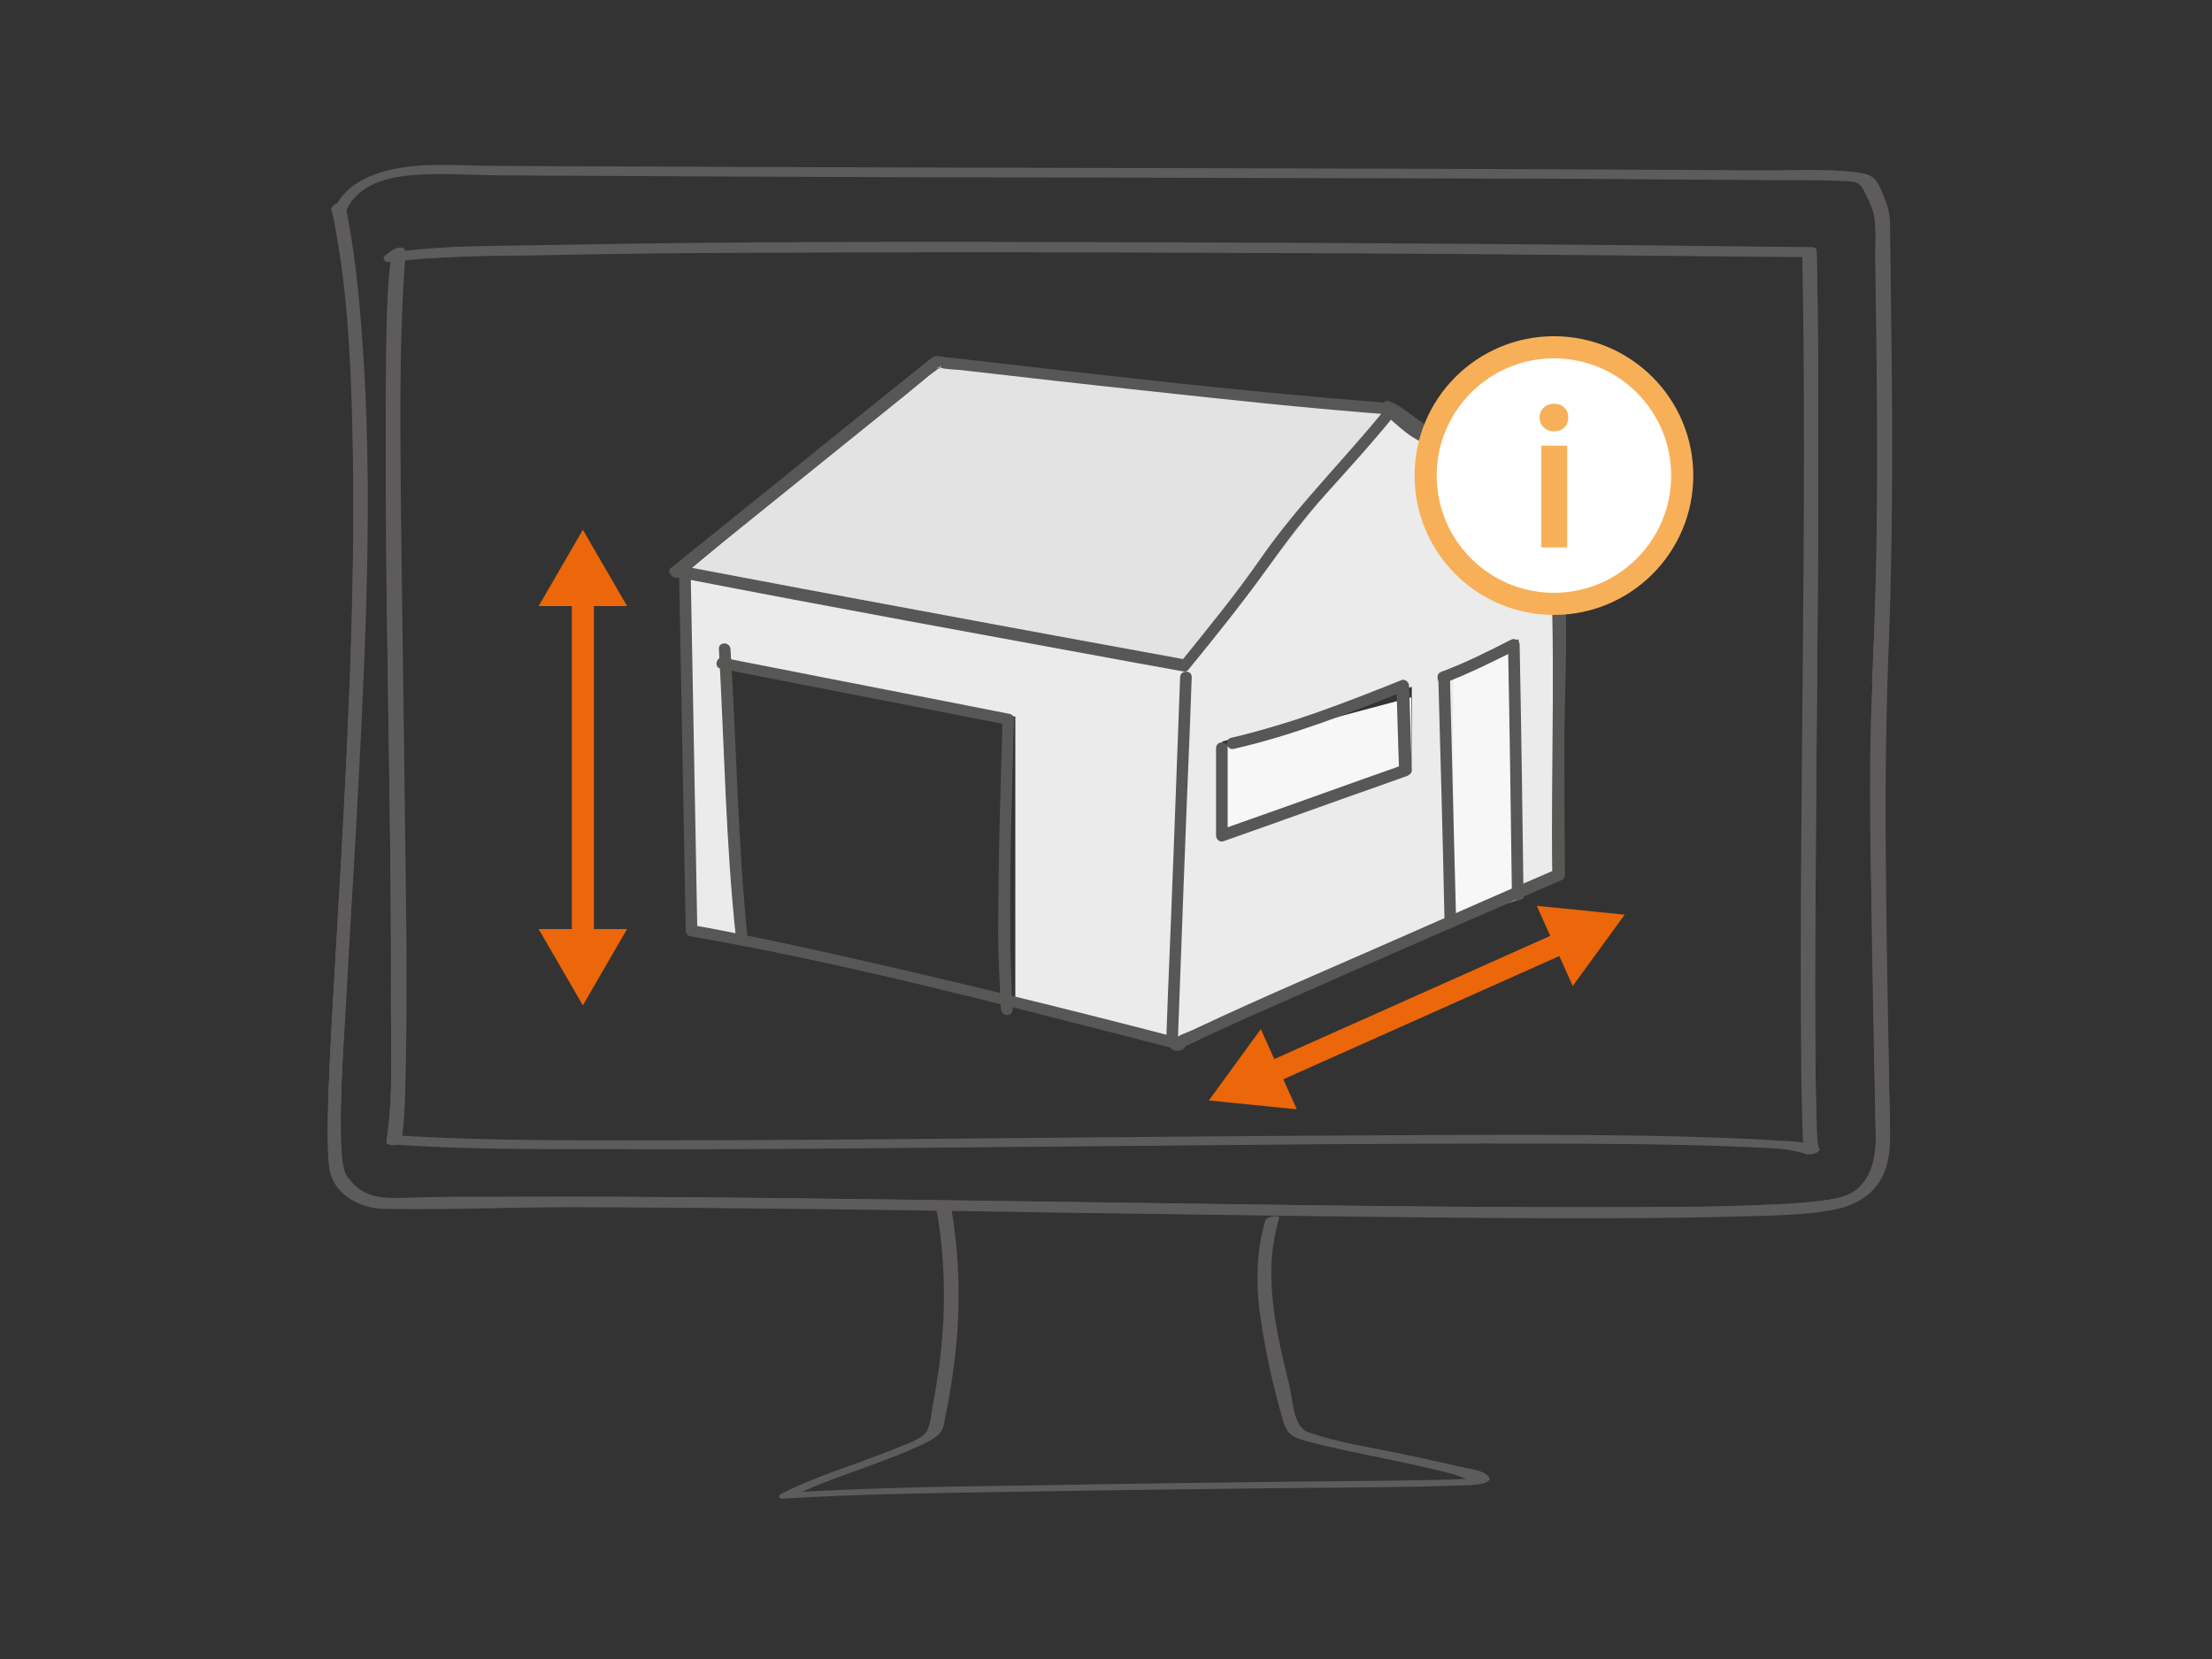 <?xml version="1.0" encoding="utf-8"?>
<!-- Generator: Adobe Illustrator 28.0.0, SVG Export Plug-In . SVG Version: 6.00 Build 0)  -->
<svg version="1.1" id="Layer_1" xmlns="http://www.w3.org/2000/svg" xmlns:xlink="http://www.w3.org/1999/xlink" x="0px" y="0px"
	 viewBox="0 0 400 300" style="enable-background:new 0 0 400 300;" xml:space="preserve">
<rect x="0" y="0" width="400" height="300" fill="#333333" stroke="none"/>
<style type="text/css">
	.st0{fill:#5E5B5C;}
	.st1{fill:#F7F7F7;}
	.st2{fill:#E3E3E3;}
	.st3{fill:#EBEBEB;}
	.st4{fill:#575756;}
	.st5{fill:#FFFFFF;stroke:#F7B058;stroke-width:4;stroke-miterlimit:10;}
	.st6{fill:#F7B058;}
	.st7{fill:none;stroke:#EC660A;stroke-width:4;stroke-miterlimit:10;}
	.st8{fill:#EC660A;}
</style>
<g>
	<path class="st0" d="M62.6,38.1c1.8-4.2,6.4-5.8,10.7-6.3c5.2-0.6,10.6-0.2,15.8-0.1c12.2,0.1,24.4,0.1,36.6,0.2
		c24.4,0.1,48.8,0.2,73.2,0.2c24.3,0.1,48.5,0.1,72.8,0.2c12.1,0,24.1,0.1,36.2,0.2c6.2,0,12.5,0.1,18.7,0.1c1.9,0,3.8,0,5.7,0.1
		c1.3,0.1,3.5-0.1,4.4,0.9c0.9,1,1.5,3,2,4.2c0.8,2.2,0.5,4.9,0.5,7.2c0.1,5.5,0.2,11,0.2,16.6c0.1,10.4,0.2,20.8,0.1,31.2
		c-0.1,14.9-1.1,29.8-1.2,44.7c-0.1,22.7,0.4,45.3,0.9,68c0.1,3.4-0.6,7.2-3.3,9.5c-1.9,1.6-4.7,1.9-7.1,2.2
		c-2.7,0.3-5.5,0.5-8.3,0.6c-9,0.4-18,0.5-26.9,0.5c-27.4,0.1-54.8-0.3-82.2-0.7c-29.9-0.4-59.8-0.9-89.7-1.1
		c-12.4-0.1-24.8-0.1-37.2,0c-2.5,0-5,0.1-7.6,0.1c-3.2,0.1-7.5,0.8-10.4-0.5c-3.7-1.6-4.5-4.1-4.7-7.6c-0.5-8.5,0.2-17.2,0.7-25.7
		c0.7-13.5,1.6-27.1,2.3-40.6c1.5-29.2,2.9-58.9,0.1-88.1c-0.5-5.6-1.3-11.3-2.4-16.8c-0.2-1.1-2.7-0.5-2.5,0.7
		c2.7,12.8,3.4,25.9,3.7,39c0.4,15.6,0.1,31.2-0.5,46.9c-0.6,15-1.4,30-2.3,44.9c-0.6,11-1.4,22.1-1.6,33.1c-0.1,3-0.1,6.1,0.2,9.1
		c0.6,4.9,5.5,7.6,10.2,7.6c11.3,0.2,22.7-0.3,34.1-0.3c29.7,0.1,59.4,0.5,89.1,1c29.4,0.4,58.9,0.9,88.3,1c10.7,0,21.3,0,32-0.3
		c6.2-0.2,12.6-0.1,18.7-1.3c4.3-0.9,7.7-3.2,9.1-7.4c0.7-2.1,0.8-4.3,0.8-6.5c-0.1-3.8-0.2-7.6-0.2-11.4
		c-0.3-13.6-0.5-27.1-0.6-40.7c-0.1-12.5,0.1-25,0.6-37.5c0.8-21.5,0.6-43,0.3-64.5c0-2.9-0.1-5.7-0.1-8.6c0-2,0-3.5-0.7-5.4
		c-0.5-1.3-1-2.8-1.9-3.9c-0.7-1-1.8-1.2-3-1.4c-4.1-0.7-8.5-0.4-12.7-0.4c-6.2,0-12.5-0.1-18.7-0.1c-25-0.1-49.9-0.2-74.9-0.3
		c-49.6-0.1-99.3-0.2-148.9-0.5c-7.2,0-17.2,0.2-20.6,8C59.7,39.1,62.2,39.1,62.6,38.1L62.6,38.1z"/>
</g>
<g>
	<path class="st0" d="M70.8,46.3c-1,7.4-0.9,15.1-1,22.6c-0.1,12.1,0,24.3,0.1,36.4c0.3,25.8,0.9,51.6,0.8,77.5
		c0,7.9,0.4,16.1-0.8,24c0,0.1,0.4,0.1,0.4,0.1c13.5,1,27,0.9,40.5,0.9c20.6,0.1,41.2-0.1,61.8-0.3c22.4-0.2,44.8-0.4,67.3-0.6
		c18.8-0.1,37.5-0.2,56.3,0c6.4,0.1,12.8,0.2,19.1,0.5c3.4,0.2,7.1,0.1,10.3,1c0.3,0.1,0.6,0.1,0.9,0.3c0.3,0.2,2.5-0.2,2.4-0.7
		c-0.4-1.6-0.4-3.4-0.4-5.1c-0.1-3.2-0.2-6.4-0.2-9.6c-0.1-10.1-0.1-20.2,0-30.4c0.1-26.3,0.5-52.6,0.5-78.9c0-12.9,0-25.7-0.3-38.6
		c0-0.1-0.4-0.1-0.4-0.1c-20.5-0.2-41-0.4-61.4-0.6c-21.6-0.2-43.3-0.3-64.9-0.3c-20,0-40.1-0.1-60.1,0.1c-15.3,0.1-30.7,0.2-46,0.6
		c-7.9,0.2-16.1-0.1-23.9,1.2c-0.4,0.1-0.8,0.2-1.2,0.3c-1.4,0.4-1.3,1,0.2,0.7c-0.1,0,0.2-0.1,0.6-0.1c0,0,0.7-0.1,1-0.1
		c1.2-0.1,2.3-0.2,3.5-0.3c3.6-0.2,7.2-0.4,10.8-0.5c11.4-0.4,22.9-0.5,34.3-0.6c33.4-0.3,66.8-0.3,100.2-0.1
		c18.2,0.1,36.4,0.2,54.5,0.3c8.8,0.1,17.7,0.2,26.5,0.2c4.2,0,8.5,0.1,12.7,0.1c2.1,0,4.1,0,6.2,0.1c0.9,0,1.8,0,2.8,0
		c0.5,0,1.2-0.1,1.6,0c1,0.3,0.4-0.2,0.7,0.7c0.4,1.1,0.1,3.2,0.1,4.4c0,1.6,0,3.1,0.1,4.7c0,3.4,0.1,6.8,0.1,10.1
		c0,7.5,0,15,0,22.5c0,16.2-0.2,32.4-0.3,48.6c-0.1,14.4-0.2,28.9-0.2,43.3c0,8.5-0.2,17.1,0.5,25.6c0.1,0.8,0.1,1.6,0.3,2.4
		c0.8-0.2,1.6-0.5,2.4-0.7c-1.5-0.9-3.7-0.9-5.4-1c-3.8-0.4-7.6-0.5-11.4-0.6c-12.4-0.4-24.8-0.5-37.3-0.5c-16.5,0-33,0.1-49.6,0.2
		c-18,0.1-36.1,0.3-54.1,0.5c-16.7,0.1-33.4,0.3-50,0.3c-12.7,0-25.5,0-38.2-0.4c-2.3-0.1-4.5-0.1-6.8-0.3c-0.9,0-1.9-0.1-2.8-0.2
		c-0.2,0-1.1,0.1-1.2-0.1c0.3,0.4,0.4-0.8,0.4-0.9c0.5-4.3,0.5-8.6,0.6-12.9c0.3-15.4,0-30.7-0.2-46.1c-0.2-18.1-0.5-36.2-0.7-54.4
		c-0.1-13.6-0.3-27.2,0.5-40.8c0.1-1.8,0.2-3.5,0.5-5.3C73.3,45.4,70.9,45.6,70.8,46.3L70.8,46.3z"/>
</g>
<g>
	<path class="st0" d="M169.3,218.4c1.2,6.6,1.6,13.4,1.3,20.1c-0.2,3.6-0.5,7.2-1.1,10.7c-0.2,1.6-0.5,3.2-0.8,4.8
		c-0.3,1.4-0.4,4-1.3,5.1c-1.1,1.3-3.5,2-4.9,2.6c-2.3,1-4.7,1.8-7,2.7c-4.8,1.7-9.6,3.4-14.2,5.7c-0.7,0.4-0.5,0.9,0.2,0.9
		c13.2-0.8,26.5-1,39.7-1.2c16.7-0.3,33.4-0.5,50.1-0.7c11.1-0.1,22.2-0.1,33.4-0.5c0.8,0,5.8-0.1,4.4-1.7c-1-1.1-3.9-1.4-5.3-1.7
		c-3.1-0.8-6.3-1.4-9.4-2.1c-5.9-1.3-12.1-2.1-17.8-4.1c-2.8-1-2.8-5.8-3.4-8.3c-1.6-6.5-3.2-13.1-3.3-19.8
		c-0.1-3.6,0.4-7.1,1.4-10.6c0.2-0.7-2.2-0.4-2.5,0.4c-1.8,6.1-1.7,12.4-0.7,18.7c0.9,5.7,2.2,11.6,3.8,17.1
		c0.7,2.5,1.4,3.2,3.7,3.9c2.6,0.8,5.2,1.3,7.8,1.9c6.5,1.4,13,2.6,19.5,4.3c1,0.3,3.3,1.4,4.1,1.3c0.4,0,1-0.7,1.1-0.6
		c-0.1-0.1,0,0-0.2,0c-0.5,0-1,0.1-1.5,0.1c-10.2,0.4-20.5,0.4-30.7,0.5c-16.2,0.2-32.4,0.4-48.5,0.7c-14.8,0.2-29.7,0.4-44.5,1.3
		c0.1,0.3,0.2,0.6,0.2,0.9c5.1-2.6,10.6-4.3,15.9-6.3c2.3-0.9,4.6-1.7,6.9-2.8c1.3-0.6,3.3-1.4,4.3-2.6c0.8-0.9,0.8-2.5,1.1-3.7
		c0.4-1.9,0.7-3.7,1-5.6c0.5-3.4,0.9-6.8,1.1-10.3c0.4-7.3,0-14.5-1.3-21.7C171.6,217.1,169.1,217.7,169.3,218.4L169.3,218.4z"/>
</g>
<g>
	<path class="st0" d="M341.1,123.2c1.2-23.7,1-47.5,0.7-71.2c0-3-0.1-5.9-0.1-8.9c0-2.3,0.1-4.4-0.7-6.6c-0.5-1.3-1-2.9-1.9-4
		c-0.9-1.1-2.5-1.2-3.8-1.4c-5.2-0.6-10.5-0.3-15.7-0.3c-6.8,0-13.6-0.1-20.4-0.1c-54.5-0.3-108.9-0.3-163.4-0.5
		c-15.3-0.1-30.6-0.1-46-0.2c-6.2,0-12.6-0.7-18.7,0.6c-4.4,0.9-8.9,3-10.7,7.3c0.8-0.1,1.6-0.2,2.4-0.3c-0.1-0.2-0.1-0.4-0.2-0.5
		c-0.3-1-2.7-0.3-2.5,0.7c4.1,19.5,4,40,3.8,59.9c-0.2,22.2-1.4,44.5-2.7,66.7c-0.5,9-1.1,18-1.5,26.9c-0.3,5.8-0.6,11.6-0.3,17.4
		c0.1,1.3,0.1,2.8,0.6,4c2.2,5.2,7.8,5.6,12.6,5.5c8-0.2,16-0.2,23.9-0.2c20.6,0,41.1,0.2,61.6,0.5c22.8,0.3,45.5,0.7,68.3,1
		c20.2,0.3,40.4,0.5,60.6,0.5c12.9,0,26,0.2,38.9-0.9c1.6-0.1,3.2-0.3,4.8-0.6c3-0.5,5.9-1.4,8-3.8c2-2.2,2.9-5.2,3-8.2
		c0.2-5.2-0.2-10.5-0.3-15.8c-0.4-19.5-0.8-39-0.6-58.4C340.9,129.3,341,126.3,341.1,123.2c0.1-1.1-2.4-0.7-2.5,0.3
		c-0.9,17.6-0.2,35.3,0.1,52.9c0.1,8.1,0.3,16.1,0.4,24.1c0,1.8,0.1,3.5,0.1,5.3c0,3-0.6,6.3-2.7,8.6c-1.8,1.9-4.3,2.4-6.8,2.7
		c-10.7,1.5-21.8,1.1-32.6,1.2c-18.9,0.1-37.8-0.1-56.6-0.3c-22.2-0.3-44.4-0.6-66.6-0.9c-21.2-0.3-42.4-0.6-63.7-0.7
		c-8.7,0-17.4,0-26,0c-3.7,0-7.3,0.1-11,0.2c-3.8,0.1-7.2,0.1-9.8-3.1c-0.7-0.9-1.1-1.2-1.3-2.2c-1-4-0.5-8.7-0.4-12.8
		c0.2-7.8,0.7-15.5,1.1-23.3c1.2-21.3,2.5-42.5,3.1-63.8c0.6-20.8,0.8-41.8-1.7-62.5c-0.5-4-1.1-7.9-1.9-11.9
		c-0.8,0.2-1.6,0.4-2.5,0.7c0.1,0.2,0.1,0.4,0.2,0.5c0.3,0.9,2.1,0.4,2.4-0.3c1.9-4.5,6.7-6,11.3-6.4c6-0.6,12.3-0.1,18.3,0
		c13,0.1,26.1,0.1,39.1,0.2c26.1,0.1,52.2,0.2,78.3,0.2c26.1,0.1,52.2,0.1,78.3,0.3c13,0.1,26.1,0.1,39.1,0.2c1.9,0,3.8,0,5.7,0.1
		c1.7,0.1,3.5,0,4.4,1.7c0.7,1.4,1.5,2.9,1.9,4.4c0.6,2.7,0.2,6,0.3,8.8c0.4,25.4,0.7,50.7-0.6,76
		C338.6,124.6,341.1,124.2,341.1,123.2z"/>
	<path class="st0" d="M72.4,206.2c1-6.6,0.7-13.5,0.8-20.1c0.1-11.6-0.1-23.2-0.2-34.8c-0.3-25.8-0.9-51.6-0.8-77.5
		c0-9.1-0.1-18.3,0.9-27.3c0.1-0.6-0.7-0.7-1.1-0.6c-0.6,0.1-1.1,0.2-1.7,0.3c0.3,0.4,0.6,0.8,1,1.1c0.5-0.3,1-0.6,1.4-1
		c-0.7-0.1-1.4-0.2-2-0.3c0,0.2-0.1,0.5-0.1,0.7c-0.1,0.6,0.7,0.7,1.1,0.6c7.8-1.1,15.9-1,23.8-1.1c14.9-0.3,29.9-0.5,44.8-0.5
		c39.9-0.2,79.9,0,119.8,0.2c22.2,0.2,44.4,0.4,66.6,0.6c-0.3-0.2-0.5-0.4-0.8-0.6c0.5,24.7,0.3,49.4,0.1,74
		c-0.2,23.6-0.5,47.3-0.3,70.9c0,3.9,0.1,7.8,0.2,11.7c0.1,2,0,4.1,0.5,6c0.7-0.3,1.5-0.6,2.2-1c-2.2-1.3-5.6-1.1-8-1.3
		c-5.6-0.4-11.3-0.5-16.9-0.7c-17.9-0.4-35.9-0.3-53.9-0.2c-22.3,0.1-44.7,0.3-67,0.5c-21.2,0.2-42.4,0.4-63.6,0.4
		c-14.8,0-29.6,0.1-44.4-0.7c-1.1-0.1-2.2-0.1-3.3-0.2c-1-0.1-2.6,1.4-0.9,1.5c13.5,1,27,0.9,40.5,0.9c20.6,0.1,41.2-0.1,61.8-0.3
		c22.4-0.2,44.8-0.4,67.3-0.6c18.8-0.1,37.5-0.2,56.3,0c6.4,0.1,12.8,0.2,19.1,0.5c3.4,0.2,7.1,0.2,10.3,1c0.5,0.1,0.5,0.1,0.8,0.3
		c0.6,0.3,2.4,0,2.2-1c-0.4-1.6-0.4-3.4-0.4-5.1c-0.1-3.2-0.2-6.5-0.2-9.7c-0.1-10.1-0.1-20.2,0-30.3c0.1-26.3,0.5-52.6,0.5-78.9
		c0-12.8,0-25.5-0.3-38.3c0-0.4-0.4-0.6-0.8-0.6c-40.8-0.5-81.6-0.8-122.5-0.9c-35-0.1-70.1-0.2-105.1,0.5c-9.3,0.2-18.9,0-28.1,1.2
		c0.4,0.2,0.7,0.4,1.1,0.6c0-0.2,0.1-0.5,0.1-0.7c0.1-1-1.6-0.6-2-0.3c-0.5,0.3-1,0.6-1.4,1c-1.1,0.8,0.1,1.3,1,1.1
		c0.3-0.1,0.7-0.1,1-0.2c-0.4-0.2-0.7-0.4-1.1-0.6c-0.9,7.7-0.8,15.5-0.9,23.2c-0.1,12.1,0,24.3,0.1,36.4
		c0.3,25.4,0.9,50.8,0.8,76.2c0,7.9,0.4,16.1-0.8,23.9C69.8,207.6,72.3,207.2,72.4,206.2z"/>
</g>
<polygon class="st1" points="275.4,162.4 262.9,166.6 261.8,122.7 274,115.3 "/>
<polygon class="st1" points="255.3,139.2 220.6,150.9 221.4,135.1 255.2,126.1 "/>
<polygon class="st2" points="252,74.2 169.7,65.7 145.8,85.4 123.9,103.7 124,104 216.2,120.3 "/>
<path class="st3" d="M274.6,115.6v45.5l7.1-3.2L281.1,95l-29-21.3l-82.5-8.6l-0.2,0.2l82.3,8.6l-35.8,46l-92.3-16.3l1.2,64.3l10,1.7
	l-4-49.9l52.8,9.9v50.9l29.5,7.8l49.7-22.1v-44.8L274.6,115.6z M255.2,138.2L221,150.1v-16l34.3-9.9V138.2z"/>
<g>
	<g>
		<path class="st4" d="M123.1,104.2c13.6-11,27.2-21.9,40.8-32.9c1.3-1.1,2.7-2.2,4-3.3c0.6-0.5,1.6-1.1,2.1-1.7
			c0.5-0.6-0.2,1-0.5,0.1c0,0.1,0.6,0.1,0.6,0.1c1.1,0.3,2.4,0.3,3.5,0.4c11.3,1.3,22.7,2.6,34,3.8c14.7,1.6,29.5,3.2,44.3,4.3
			c-0.3-0.6-0.5-1.2-0.8-1.8c-7.5,9.4-16.1,17.7-23,27.6c-4.5,6.5-9.5,12.6-14.5,18.8c0.3-0.1,0.7-0.2,1-0.3
			c-23.1-4.2-46.2-8.5-69.3-12.8c-7.4-1.4-14.8-2.8-22.2-4.2c-1.3-0.3-1.9,1.8-0.6,2.1c27.7,5.4,55.4,10.4,83.1,15.5
			c2.8,0.5,5.6,1,8.3,1.5c0.4,0.1,0.8,0,1-0.3c4.9-6,9.8-12.1,14.4-18.5c3.3-4.6,6.7-9.1,10.5-13.3c4.3-4.8,8.7-9.6,12.7-14.6
			c0.6-0.7,0.2-1.8-0.8-1.8c-25.4-1.9-50.8-4.9-76.1-7.8c-1.6-0.2-3.1-0.4-4.7-0.5c-0.5-0.1-1.2-0.3-1.7-0.2c-0.6,0.1-1.1,0.6-1.6,1
			c-1,0.8-2.1,1.7-3.1,2.5c-8.1,6.5-16.2,13-24.3,19.6c-6.3,5.1-12.7,10.2-19,15.3C120.5,103.6,122,105.1,123.1,104.2L123.1,104.2z"
			/>
	</g>
	<g>
		<path class="st4" d="M250.1,74.7c2,1.6,4,3.7,6.3,4.9c0.6,0.3,1.3,0.4,1.9,0.6c3.2,1.5,6,4.2,8.8,6.2c4.5,3.3,8.9,6.5,13.4,9.8
			c-0.2-0.3-0.4-0.6-0.5-0.9c1.5,20.9,0.4,41.9,0.7,62.9c0.2-0.3,0.4-0.6,0.5-0.9c-9.1,3.9-18.1,7.9-27.2,11.9
			c-12.7,5.6-25.5,11-38,16.9c-1.2,0.6-2.8,1-3.8,1.9c-1.5,1.2-0.1,2.4,1.4,1.9c1-0.3,1.1-1.8,0-2.1c-21.9-5.7-44-11.1-66.1-16
			c-7.4-1.6-14.8-3.2-22.2-4.5c0.3,0.3,0.5,0.7,0.8,1c-0.4-21.5-0.8-43-1.2-64.6c0-1.4-2.2-1.4-2.1,0c0.4,21.5,0.8,43,1.2,64.6
			c0,0.4,0.3,0.9,0.8,1c27.1,4.7,53.9,11.7,80.5,18.5c2.6,0.7,5.2,1.3,7.8,2c0-0.7,0-1.4,0-2.1c0,0-0.5,0.2-0.5,0.2
			c-0.2-0.3,1.2,2,0.7,1.9c0.2,0,0.7-0.4,0.9-0.5c1.4-0.7,2.9-1.4,4.4-2.1c5.4-2.5,10.8-4.9,16.3-7.3c12.8-5.7,25.7-11.3,38.6-16.9
			c3-1.3,6-2.6,9-3.9c0.3-0.1,0.5-0.6,0.5-0.9c-0.1-8.7-0.1-17.4-0.1-26.1c0.1-7.7,0.5-15.4,0.2-23c-0.1-3.6-0.4-7.2-0.6-10.8
			c-0.1-1.3,0.1-2.8-0.7-3.8c-0.6-0.7-1.7-1.2-2.4-1.8c-1-0.8-2.1-1.5-3.1-2.3c-3.5-2.6-7.1-5.2-10.6-7.8c-2-1.5-4-3.2-6.2-4.3
			c-0.5-0.2-1.3-0.4-1.6-0.5c-2.2-0.9-4.3-3.1-6-4.6C250.5,72.3,249,73.8,250.1,74.7L250.1,74.7z"/>
	</g>
	<g>
		<path class="st4" d="M213,188c0.7-19.1,1.4-38.2,2.2-57.3c0.1-2.7,0.2-5.4,0.3-8.2c0.1-1.4-2.1-1.4-2.1,0
			c-0.7,19.1-1.4,38.2-2.2,57.3c-0.1,2.7-0.2,5.4-0.3,8.2C210.8,189.3,213,189.3,213,188L213,188z"/>
	</g>
	<g>
		<path class="st4" d="M130,117.4c1,17.4,1.2,34.9,3.1,52.3c0.1,1.4,2.3,1.4,2.1,0c-1.8-17.3-2-34.9-3.1-52.3
			C132,116,129.9,116,130,117.4L130,117.4z"/>
	</g>
	<g>
		<path class="st4" d="M130.3,120.9c15.1,3,30.3,5.9,45.4,8.9c2.1,0.4,4.3,0.8,6.4,1.3c-0.3-0.3-0.5-0.7-0.8-1
			c-0.4,12.9-0.8,25.9-0.8,38.8c0,4.5,0.3,9,0.5,13.6c0.1,1.4,2.2,1.4,2.1,0c-0.8-15.7-0.3-31.3,0.1-47c0-1.8,0.1-3.6,0.2-5.4
			c0-0.4-0.3-0.9-0.8-1c-15.1-3-30.3-5.9-45.4-8.9c-2.1-0.4-4.3-0.8-6.4-1.3C129.6,118.6,129,120.7,130.3,120.9L130.3,120.9z"/>
	</g>
	<g>
		<path class="st4" d="M260.1,122.8c0.4,14.4,0.8,28.7,1.1,43.1c0,1.4,2.2,1.4,2.1,0c-0.4-14.4-0.7-28.7-1.1-43.1
			C262.2,121.4,260.1,121.4,260.1,122.8L260.1,122.8z"/>
	</g>
	<g>
		<path class="st4" d="M261.2,123.5c4.5-1.7,8.8-3.9,13.1-6c-0.5-0.3-1.1-0.6-1.6-0.9c0.3,15.1,0.5,30.1,0.7,45.2
			c0,1.4,2.1,1.4,2.1,0c-0.2-15.1-0.4-30.1-0.7-45.2c0-0.8-0.9-1.3-1.6-0.9c-4.1,2.1-8.3,4.2-12.6,5.8
			C259.4,121.9,260,124,261.2,123.5L261.2,123.5z"/>
	</g>
	<g>
		<path class="st4" d="M223.2,135.4c10.5-2.4,20.7-6.4,30.7-10.4c-0.5-0.3-0.9-0.7-1.4-1c0.2,5.1,0.3,10.2,0.5,15.3
			c0.3-0.3,0.5-0.7,0.8-1c-9.7,3.4-19.3,6.9-29,10.3c-1.4,0.5-2.8,1-4.2,1.5c0.5,0.3,0.9,0.7,1.4,1c0-5.3,0-10.5,0-15.8
			c0-1.4-2.1-1.4-2.1,0c0,5.3,0,10.5,0,15.8c0,0.7,0.7,1.3,1.4,1c9.7-3.4,19.3-6.9,29-10.3c1.4-0.5,2.8-1,4.2-1.5
			c0.4-0.2,0.8-0.5,0.8-1c-0.2-5.1-0.3-10.2-0.5-15.3c0-0.6-0.7-1.3-1.4-1c-10,4-20.2,8-30.7,10.4
			C221.3,133.7,221.8,135.8,223.2,135.4L223.2,135.4z"/>
	</g>
	<g>
		<path class="st4" d="M250.7,74.6c-0.4-0.1,0.2,0.1,0.3,0.2c0.3,0.2,0.7,0.4,1,0.6c1,0.6,1.9,1.3,2.9,1.9c2.8,1.9,5.6,3.9,8.3,5.9
			c5.9,4.3,11.7,8.5,17.6,12.9c1.3,1,2.7,2,4,3c1.1,0.8,2.2-1,1.1-1.8c-9.7-7.2-19.4-14.4-29.3-21.3c-1.6-1.1-3.4-2.7-5.3-3.4
			C249.9,72,249.4,74.1,250.7,74.6L250.7,74.6z"/>
	</g>
</g>
<circle class="st5" cx="281" cy="86" r="23.2"/>
<g>
	<path class="st6" d="M283.6,75.5c0,1.4-1,2.5-2.6,2.5c-1.5,0-2.6-1.1-2.6-2.5c0-1.4,1.1-2.5,2.6-2.5
		C282.6,73,283.6,74.1,283.6,75.5z M278.7,99V80.6h4.7V99H278.7z"/>
</g>
<g>
	<g>
		<line class="st7" x1="229.1" y1="194.3" x2="283.3" y2="170.1"/>
		<g>
			<polygon class="st8" points="234.5,200.6 218.6,199 228,186.1 			"/>
		</g>
		<g>
			<polygon class="st8" points="284.4,178.3 293.8,165.4 277.9,163.8 			"/>
		</g>
	</g>
</g>
<g>
	<g>
		<line class="st7" x1="105.4" y1="170.3" x2="105.4" y2="107.3"/>
		<g>
			<polygon class="st8" points="113.4,168 105.4,181.8 97.4,168 			"/>
		</g>
		<g>
			<polygon class="st8" points="113.4,109.6 105.4,95.8 97.4,109.6 			"/>
		</g>
	</g>
</g>
</svg>
